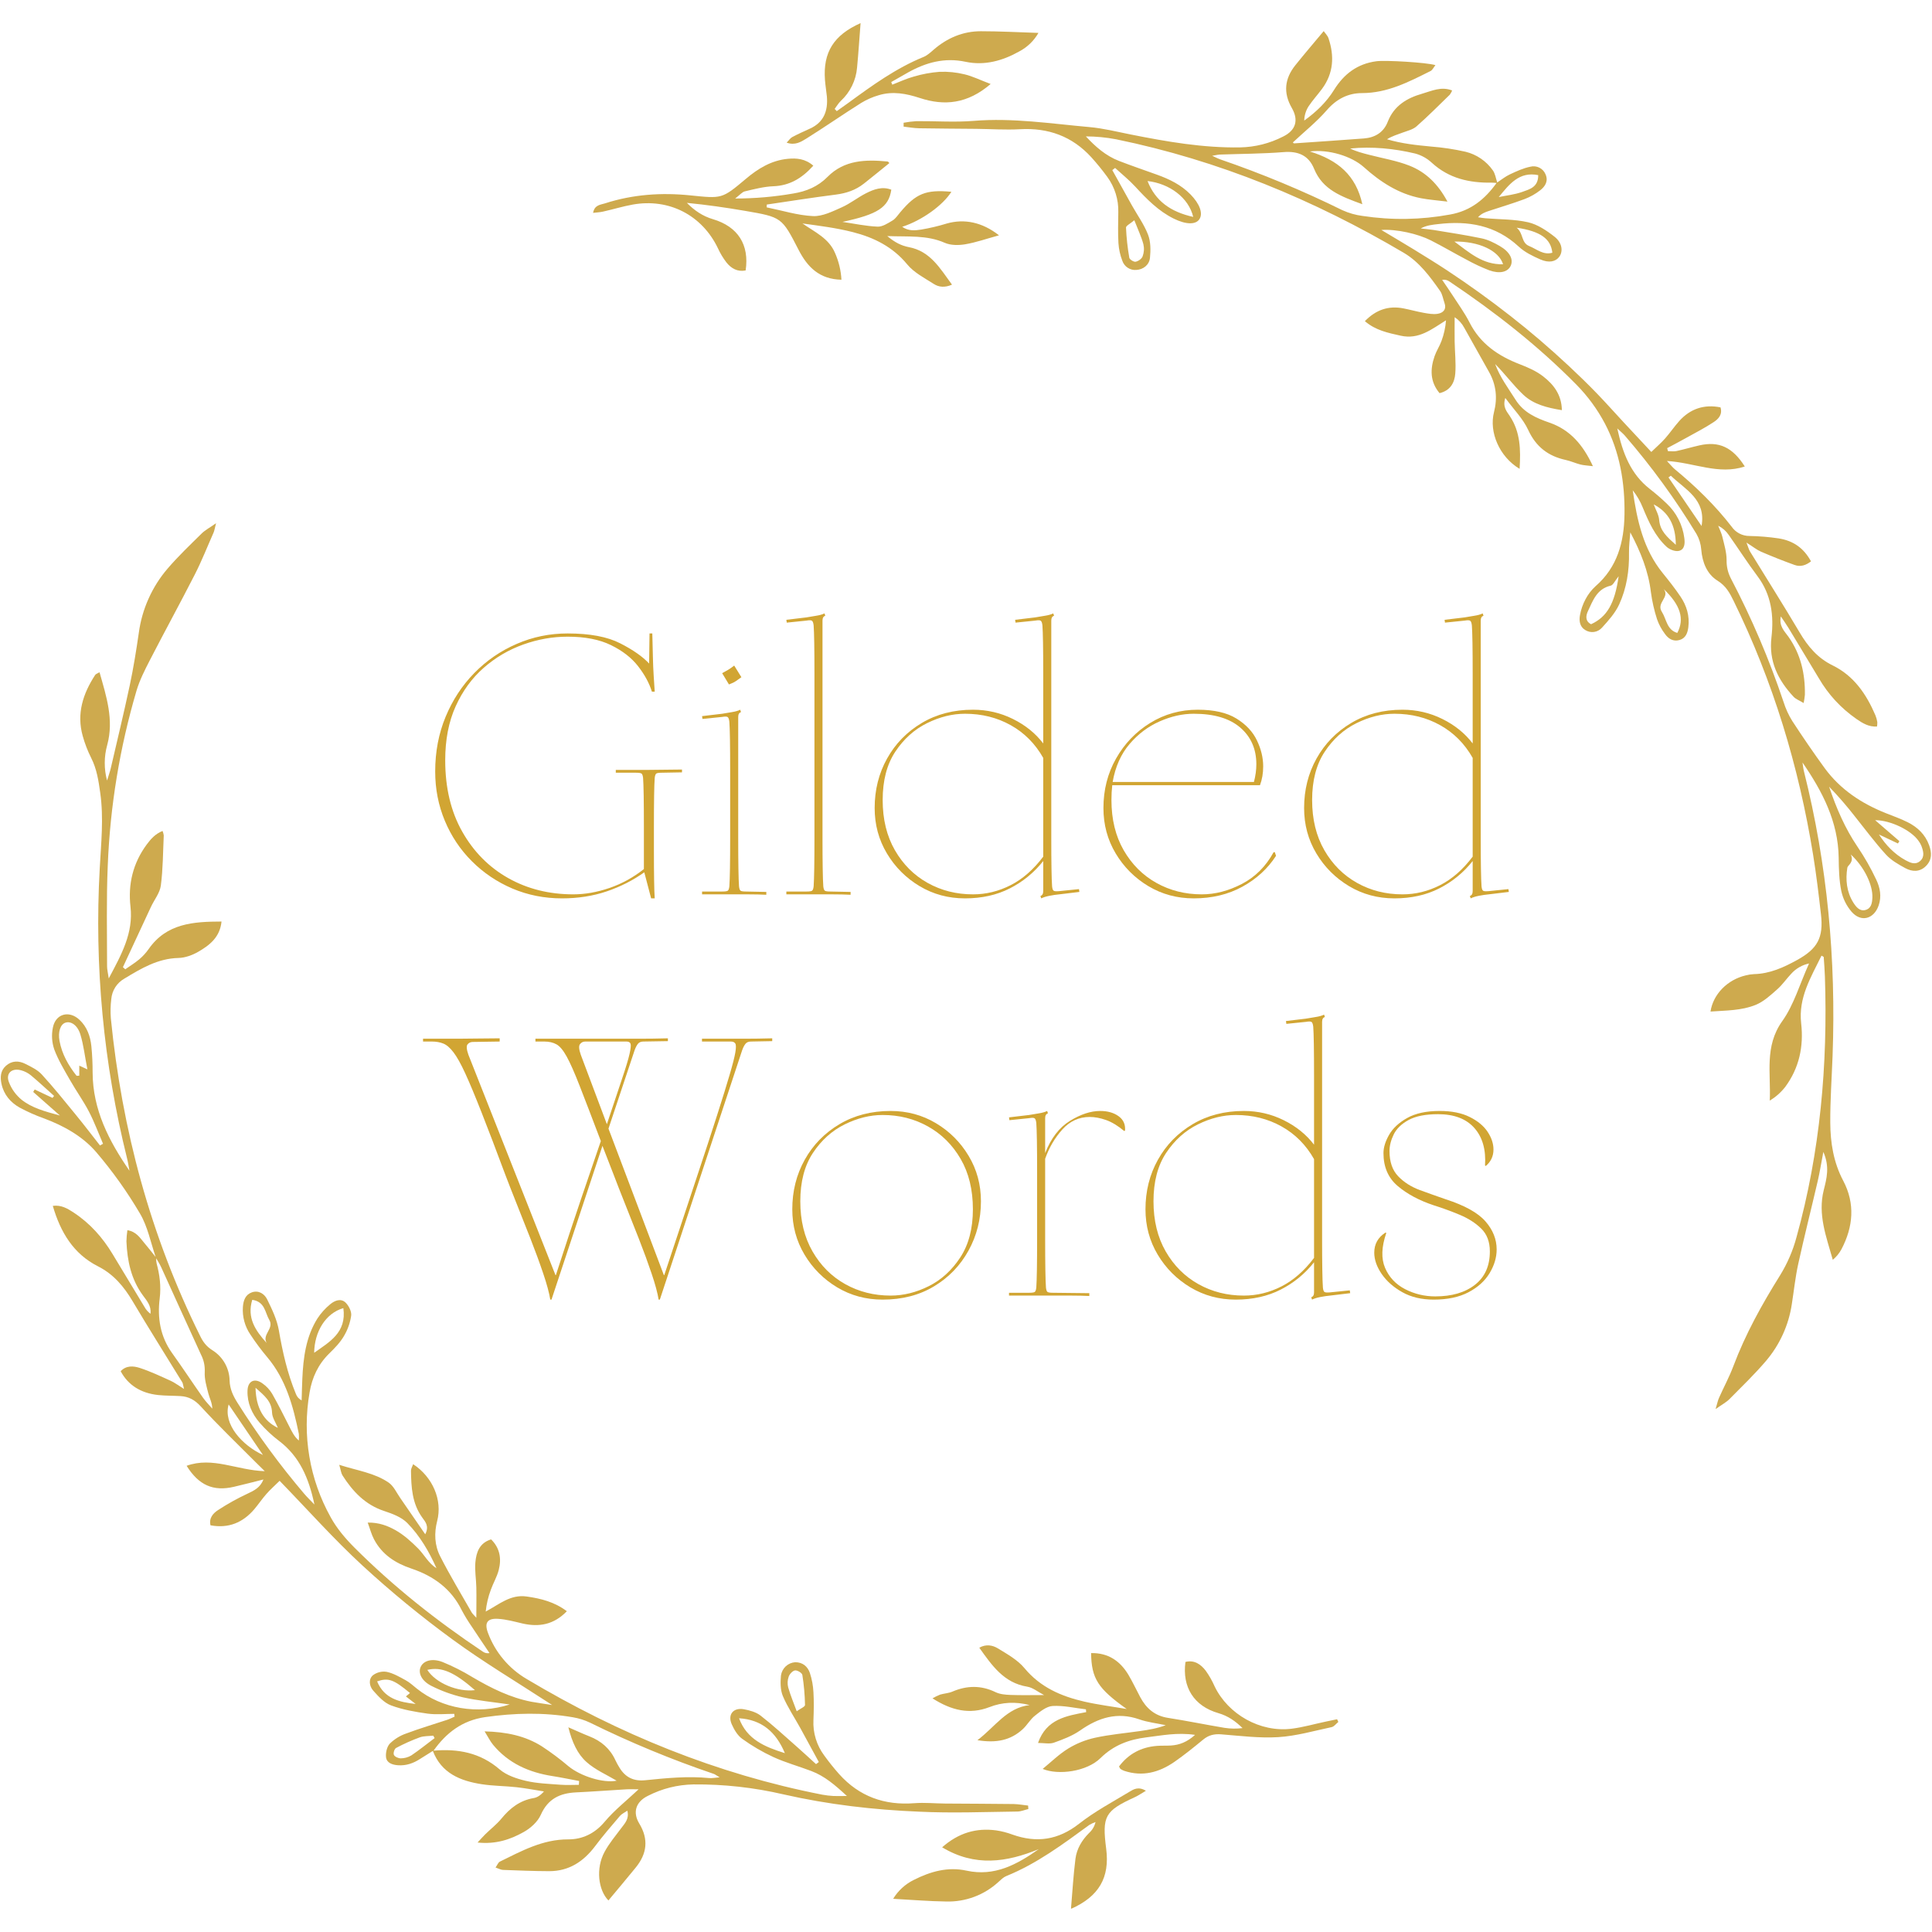 <svg version="1.0" preserveAspectRatio="xMidYMid meet" height="1000" viewBox="0 0 750 750" zoomAndPan="magnify" width="1000" xmlns:xlink="http://www.w3.org/1999/xlink" xmlns="http://www.w3.org/2000/svg"><defs><g></g><clipPath id="5ef94d5caa"><path clip-rule="nonzero" d="M 346 694 L 445 694 L 445 740.906 L 346 740.906 Z M 346 694"></path></clipPath><clipPath id="af6b27d40d"><path clip-rule="nonzero" d="M 305 8.906 L 404 8.906 L 404 56 L 305 56 Z M 305 8.906"></path></clipPath></defs><path fill-rule="nonzero" fill-opacity="1" d="M 394.891 703.238 C 396.332 703.238 397.762 702.602 399.203 702.262 C 399.172 701.812 399.145 701.367 399.117 700.922 C 397.254 700.715 395.387 700.379 393.523 700.324 C 384.648 700.211 375.773 700.203 366.875 700.133 C 362.902 700.102 358.898 699.695 354.949 700 C 343.352 700.906 333.551 697.398 325.75 688.699 C 323.707 686.398 321.785 684 319.984 681.504 C 318.504 679.527 317.406 677.359 316.68 674.996 C 315.957 672.637 315.656 670.223 315.777 667.758 C 315.918 664.141 315.992 660.504 315.777 656.879 C 315.645 654.344 315.188 651.871 314.398 649.457 C 313.539 646.902 311.555 645.234 308.656 645.277 C 307.969 645.328 307.312 645.492 306.68 645.77 C 306.051 646.051 305.484 646.426 304.984 646.898 C 304.484 647.375 304.078 647.918 303.766 648.531 C 303.453 649.148 303.254 649.797 303.164 650.48 C 302.922 653.105 302.922 656.082 303.914 658.438 C 305.73 662.727 308.379 666.656 310.648 670.766 C 313.078 675.168 315.461 679.594 317.867 684.016 L 316.781 684.828 C 314.266 682.543 311.777 680.227 309.223 677.98 C 304.621 673.934 300.113 669.762 295.289 666.016 C 293.527 664.641 291.031 663.938 288.766 663.531 C 284.648 662.793 282.383 665.609 284.074 669.387 C 285.004 671.477 286.336 673.738 288.133 675.016 C 291.938 677.762 295.965 680.117 300.219 682.086 C 304.977 684.262 310.07 685.652 314.977 687.523 C 320.066 689.449 324.094 692.879 328.766 697.199 C 326.305 697.199 324.895 697.27 323.496 697.199 C 322.051 697.121 320.613 696.953 319.191 696.688 C 278.227 688.676 240.184 673.113 204.449 651.781 C 202.727 650.77 201.102 649.617 199.574 648.328 C 198.051 647.039 196.645 645.625 195.363 644.094 C 194.082 642.562 192.938 640.93 191.938 639.203 C 190.938 637.473 190.09 635.672 189.398 633.797 C 187.98 629.938 189.215 628.184 193.301 628.426 C 196.516 628.609 199.699 629.512 202.863 630.246 C 209.289 631.707 215.012 630.703 220.051 625.473 C 215.305 621.898 210.047 620.539 204.41 619.758 C 198.094 618.875 193.766 622.855 188.551 625.598 C 188.855 622.672 189.527 619.832 190.566 617.082 C 191.484 614.535 192.906 612.145 193.586 609.551 C 194.734 605.141 194.102 600.984 190.645 597.586 C 186.102 598.977 184.891 602.633 184.543 606.465 C 184.25 609.668 184.84 612.949 184.91 616.195 C 184.992 619.871 184.91 623.551 184.91 628.012 C 183.961 626.922 183.422 626.5 183.105 625.945 C 178.984 618.711 174.648 611.578 170.883 604.16 C 168.707 599.918 168.484 595.156 169.719 590.402 C 171.797 582.375 168.031 573.43 160.387 568.395 C 160.078 569.277 159.539 570.098 159.543 570.914 C 159.625 577.281 159.957 583.617 163.895 589.082 C 165.121 590.789 166.707 592.43 165.074 595.605 C 161.676 590.664 158.547 586.086 155.379 581.527 C 153.941 579.465 152.828 576.891 150.883 575.547 C 145.344 571.738 138.707 570.906 131.695 568.641 C 132.32 570.754 132.414 571.902 132.953 572.75 C 136.934 578.977 141.762 584.133 149.113 586.562 C 152.312 587.617 155.863 588.938 158.125 591.246 C 163.02 596.227 166.559 602.312 169.441 608.77 C 166.309 606.879 164.746 603.555 162.289 601.094 C 159.652 598.449 156.777 595.84 153.547 594.023 C 150.57 592.355 147.184 590.988 142.742 591.066 C 143.68 593.605 144.199 595.676 145.172 597.516 C 148.305 603.496 153.492 606.832 159.746 608.934 C 168.262 611.797 175.129 616.723 179.223 625.035 C 180.414 627.277 181.734 629.441 183.188 631.523 C 185.43 634.945 187.738 638.328 190.023 641.727 C 189.059 641.902 188.176 641.703 187.379 641.129 C 169.559 629.23 152.812 615.98 137.645 600.828 C 134.098 597.281 130.707 593.297 128.328 588.918 C 126.297 585.27 124.59 581.477 123.207 577.535 C 121.824 573.598 120.785 569.566 120.094 565.449 C 119.398 561.332 119.055 557.188 119.07 553.012 C 119.082 548.836 119.453 544.691 120.172 540.578 C 121.156 534.711 123.535 529.574 127.875 525.355 C 129.941 523.34 132.016 521.195 133.465 518.742 C 134.953 516.266 135.906 513.598 136.324 510.738 C 136.531 509.105 135.395 506.875 134.148 505.656 C 132.316 503.883 129.902 504.879 128.211 506.293 C 126.266 507.887 124.602 509.734 123.223 511.836 C 118.742 518.957 117.738 527.062 117.363 535.219 C 117.23 538.02 117.184 540.824 117.094 543.629 C 116.004 543.059 115.246 542.191 114.828 541.031 C 111.566 533.117 109.703 524.879 108.254 516.453 C 107.535 512.285 105.598 508.25 103.707 504.402 C 102.68 502.316 100.445 500.762 97.785 501.684 C 95.238 502.578 94.484 504.859 94.293 507.328 C 94.156 509.242 94.344 511.129 94.848 512.984 C 95.355 514.836 96.152 516.555 97.246 518.137 C 99.234 521.164 101.395 524.066 103.73 526.84 C 111.012 535.469 113.816 545.91 116.008 556.609 C 116.094 557.477 116.094 558.344 116.008 559.211 C 114.215 557.691 113.359 555.816 112.418 553.98 C 110.199 549.629 108.066 545.277 105.633 541.031 C 104.684 539.465 103.461 538.148 101.965 537.09 C 98.852 534.793 96.191 536.062 96.078 539.895 C 95.941 544.637 97.785 548.812 100.809 552.316 C 103.066 554.922 105.566 557.266 108.312 559.348 C 116.273 565.383 119.891 573.738 122.055 584.055 C 120.336 582.25 119.18 581.148 118.145 579.934 C 108.621 568.742 99.953 556.922 92.141 544.48 C 90.477 541.832 89.23 539.199 89.133 535.938 C 89.113 534.754 88.945 533.59 88.633 532.449 C 88.316 531.309 87.871 530.223 87.285 529.191 C 86.699 528.164 85.996 527.223 85.176 526.367 C 84.355 525.516 83.445 524.777 82.438 524.152 C 80.066 522.66 78.805 520.891 77.691 518.609 C 58.402 479.707 47.332 438.488 43.035 395.375 C 42.836 392.848 42.891 390.324 43.203 387.805 C 43.273 386.992 43.441 386.195 43.703 385.422 C 43.969 384.645 44.32 383.914 44.762 383.227 C 45.203 382.535 45.723 381.91 46.316 381.348 C 46.91 380.785 47.566 380.301 48.277 379.898 C 54.805 375.953 61.254 372.07 69.289 371.879 C 71.879 371.82 74.68 370.793 76.965 369.477 C 81.355 366.941 85.387 363.836 85.996 357.738 C 75.039 357.773 64.695 358.426 57.719 368.398 C 56.676 369.895 55.457 371.23 54.062 372.406 C 52.367 373.836 50.43 374.996 48.625 376.273 L 47.711 375.453 C 51.336 367.648 54.965 359.855 58.59 352.066 C 59.883 349.293 62.051 346.656 62.434 343.781 C 63.281 337.352 63.266 330.812 63.57 324.32 C 63.492 323.715 63.336 323.137 63.105 322.574 C 60.312 323.699 58.555 325.66 56.945 327.848 C 51.633 335.059 49.652 343.195 50.656 351.969 C 51.812 362.16 47.223 370.422 42.219 379.824 C 41.887 377.523 41.562 376.332 41.566 375.148 C 41.566 362.098 41.27 349.043 41.828 336.055 C 42.742 312.953 46.465 290.312 52.992 268.133 C 54.215 264.023 56.207 260.105 58.18 256.273 C 63.895 245.18 69.895 234.234 75.582 223.102 C 78.301 217.801 80.477 212.227 82.895 206.789 C 83.234 206.023 83.336 205.156 83.871 203.117 C 81.352 204.891 79.613 205.793 78.273 207.113 C 73.77 211.562 69.16 215.945 65.047 220.742 C 62.023 224.273 59.562 228.164 57.664 232.41 C 55.762 236.656 54.504 241.082 53.883 245.691 C 52.898 252.488 51.809 259.285 50.383 265.996 C 48.086 276.789 45.488 287.52 42.992 298.27 C 42.688 299.574 42.215 300.848 41.562 303 C 40.949 300.738 40.652 298.434 40.664 296.09 C 40.672 293.742 40.996 291.441 41.629 289.184 C 44.281 279.43 41.301 270.348 38.633 260.965 C 37.816 261.457 37.199 261.625 36.945 262.016 C 32.215 269.266 29.676 277.016 32.105 285.684 C 32.93 288.652 34.035 291.516 35.418 294.27 C 37.594 298.574 38.262 303.137 38.918 307.832 C 40.297 317.617 39.238 327.348 38.719 337.098 C 37.656 356.031 38.016 374.938 39.797 393.816 C 41.574 412.695 44.758 431.332 49.34 449.734 C 49.73 451.289 49.953 452.895 50.258 454.477 C 42.227 442.859 36.02 430.738 35.957 416.371 C 35.957 412.934 35.812 409.488 35.461 406.074 C 35.059 402.219 33.77 398.621 30.859 395.887 C 26.84 392.113 21.574 393.516 20.527 398.91 C 19.949 401.789 20.129 404.621 21.07 407.406 C 22.637 411.594 25.02 415.496 27.25 419.41 C 29.578 423.496 32.344 427.34 34.516 431.5 C 36.609 435.535 38.191 439.836 39.996 444.008 L 38.816 444.672 C 35.617 440.586 32.461 436.441 29.148 432.41 C 24.926 427.242 20.742 422.031 16.23 417.121 C 14.602 415.324 12.148 414.152 9.906 413.023 C 7.324 411.711 4.613 411.68 2.293 413.746 C 0.156 415.652 0.027 418.188 0.582 420.777 C 1.48 424.938 4.074 427.973 7.652 429.977 C 10.676 431.605 13.809 432.996 17.047 434.148 C 24.797 437.043 32.062 441.102 37.363 447.27 C 43.719 454.715 49.379 462.656 54.34 471.094 C 57.32 476.141 58.492 482.258 60.414 487.953 C 58.953 486.125 57.512 484.285 56.016 482.512 C 54.312 480.48 52.863 478.098 49.453 477.559 C 49.234 479 49.113 480.453 49.082 481.91 C 49.398 489.445 50.895 496.625 55.484 502.879 C 57.016 504.965 58.832 507.012 58.402 510.012 C 57.43 509.273 56.648 508.367 56.059 507.293 C 51.934 500.48 47.816 493.66 43.711 486.836 C 39.828 480.387 34.93 474.875 28.609 470.723 C 26.234 469.156 23.785 467.684 20.5 468.113 C 23.469 478.352 28.512 486.754 37.996 491.559 C 44.117 494.66 48.098 499.438 51.492 505.152 C 57.762 515.738 64.348 526.141 70.781 536.637 C 71.008 537.02 71.02 537.527 71.438 539.191 C 69.133 537.762 67.766 536.703 66.238 536.012 C 62.301 534.234 58.383 532.375 54.277 531.035 C 51.816 530.23 48.984 530.004 46.848 532.305 C 49.703 537.66 54.59 540.801 61.367 541.547 C 64.238 541.852 67.152 541.793 70.066 541.961 C 73.25 542.145 75.609 543.43 77.914 545.945 C 84.762 553.398 92.055 560.41 99.211 567.594 C 100.156 568.547 101.125 569.477 102.781 571.109 C 92.004 570.781 82.531 565.355 72.445 569.02 C 77.148 576.566 82.777 579.047 90.809 577.176 C 94.641 576.297 98.422 575.285 102.254 574.332 C 101.016 577.57 98.539 578.684 95.926 579.918 C 92.008 581.754 88.242 583.855 84.625 586.227 C 82.742 587.453 81.047 589.297 81.715 592.125 C 88.727 593.41 94.277 591.086 98.727 585.867 C 100.355 583.941 101.777 581.809 103.453 579.914 C 104.953 578.211 106.672 576.703 108.551 574.848 C 119.543 586.176 129.652 597.562 140.801 607.824 C 151.867 617.996 163.469 627.52 175.602 636.391 C 187.727 645.277 200.715 652.992 214.336 661.879 C 210.934 661.336 208.625 661.062 206.352 660.629 C 198.055 659.027 190.645 655.324 183.426 651.078 C 179.723 648.809 175.859 646.852 171.84 645.207 C 167.652 643.574 164.227 644.723 163.23 647.273 C 162.316 649.598 163.734 652.617 167.582 654.516 C 171.461 656.465 175.52 657.93 179.75 658.91 C 185.602 660.203 191.609 660.754 197.871 661.672 C 185.363 665.699 171.535 663.305 161.832 655.531 C 160.418 654.402 159.066 653.129 157.484 652.27 C 155.129 650.98 152.691 649.551 150.113 649.008 C 149.172 648.855 148.238 648.898 147.309 649.125 C 146.383 649.355 145.539 649.758 144.773 650.328 C 142.93 651.914 143.395 654.613 144.859 656.266 C 146.855 658.516 149.129 661.039 151.812 662.035 C 156.309 663.711 161.18 664.555 165.949 665.223 C 169.355 665.699 172.879 665.316 176.348 665.316 C 176.391 665.684 176.43 666.055 176.465 666.402 C 175.531 666.809 174.621 667.293 173.656 667.613 C 168.336 669.383 162.949 670.961 157.707 672.934 C 155.293 673.77 153.168 675.078 151.336 676.859 C 150.191 678.066 149.648 680.461 149.863 682.195 C 150.137 684.371 152.293 685.098 154.438 685.262 C 157.656 685.512 160.496 684.5 163.137 682.777 C 164.77 681.727 166.402 680.727 168.031 679.703 C 171.355 688.367 178.684 691.34 186.996 692.629 C 191.457 693.324 196.027 693.297 200.523 693.793 C 204.086 694.184 207.594 694.883 211.16 695.426 C 209.797 697 208.527 697.773 207.164 698.008 C 201.84 698.922 197.98 701.906 194.656 705.98 C 192.84 708.191 190.512 709.988 188.445 712 C 187.602 712.816 186.844 713.711 185.391 715.262 C 192.496 716.012 198.109 714.094 203.242 711.223 C 205.961 709.723 208.73 707.23 209.941 704.5 C 212.711 698.281 217.359 696.094 223.637 695.801 C 230.16 695.5 236.645 694.988 243.145 694.613 C 244.652 694.527 246.168 694.613 247.898 694.613 C 243.184 699.051 238.48 702.738 234.727 707.215 C 230.871 711.816 226.027 714.062 220.59 714.043 C 210.66 714.008 202.465 718.559 194.035 722.684 C 193.398 723 193.078 723.969 192.371 724.969 C 193.625 725.387 194.434 725.867 195.254 725.895 C 201.234 726.121 207.219 726.367 213.199 726.387 C 220.891 726.387 226.543 722.641 231.051 716.637 C 234.074 712.609 237.375 708.793 240.645 704.957 C 241.348 704.137 242.457 703.656 243.539 702.906 C 244.332 706.082 242.586 707.77 241.188 709.652 C 238.926 712.695 236.43 715.633 234.664 718.949 C 231.254 725.258 232.188 733.633 236.18 737.758 C 239.719 733.5 243.32 729.266 246.816 724.949 C 251.168 719.59 251.859 713.984 248.156 707.883 C 245.512 703.531 246.828 699.461 251.461 697.172 C 257.031 694.316 262.945 692.832 269.199 692.707 C 281.016 692.609 292.676 693.902 304.184 696.582 C 321.582 700.543 339.164 702.566 356.891 703.293 C 369.562 703.906 382.227 703.398 394.891 703.238 Z M 309.281 664.309 C 308.098 661.047 306.852 658.121 305.98 655.066 C 305.625 653.641 305.691 652.238 306.176 650.855 C 306.543 649.84 307.699 648.578 308.637 648.457 C 309.57 648.336 311.355 649.445 311.473 650.219 C 312.09 654.082 312.434 657.973 312.508 661.883 C 312.52 662.543 310.766 663.238 309.281 664.309 Z M 286.91 667.027 C 295.613 667.57 301.207 672.254 304.684 680.574 C 296.922 678.145 289.984 675.305 286.906 667.051 Z M 133.289 507.805 C 134.625 517.363 127.809 520.969 121.961 525.152 C 122.066 516.934 126.41 509.805 133.289 507.805 Z M 103.527 521.348 C 99.176 516.543 95.789 511.621 97.926 504.59 C 102.906 505.332 102.848 509.52 104.539 512.398 C 106.527 515.789 101.574 518.07 103.527 521.344 Z M 99.176 538.703 C 102.699 541.809 105.465 544.004 105.609 548.371 C 105.676 550.367 107.078 552.32 107.871 554.293 C 102.402 551.68 99.355 546.582 99.199 538.703 Z M 30.777 413.684 L 30.777 417.574 C 30.266 417.574 29.785 417.703 29.691 417.574 C 26.527 413.566 24.059 409.195 23.109 404.121 C 22.441 400.543 23.465 397.594 25.43 396.992 C 27.504 396.32 30.078 397.914 31.203 401.586 C 32.441 405.637 32.906 409.934 33.922 415.121 Z M 8.402 426.934 C 6.168 425.086 4.523 422.816 3.469 420.117 C 2.133 416.684 4.559 414.5 8.164 415.48 C 9.566 415.855 10.836 416.5 11.969 417.414 C 15.059 419.992 17.992 422.746 20.992 425.43 C 20.789 425.688 20.582 425.941 20.383 426.203 L 13.465 422.941 L 12.883 423.887 L 23.258 433.039 C 17.234 431.426 12.348 430.047 8.402 426.934 Z M 78.805 542.59 C 74.762 536.84 70.895 530.953 66.793 525.238 C 62.203 518.84 61.059 511.559 61.988 504.125 C 62.586 499.289 61.988 494.879 60.77 490.332 C 60.652 489.715 60.605 489.086 60.633 488.457 C 61.297 489.609 62.031 490.73 62.578 491.938 C 67.746 503.258 72.836 514.617 78.051 525.914 C 79.117 528.012 79.594 530.234 79.48 532.586 C 79.324 535.355 80.184 538.23 80.895 540.98 C 81.375 542.832 82.363 544.555 82.41 546.828 C 81.199 545.418 79.867 544.102 78.805 542.59 Z M 88.758 545.207 L 102.082 564.82 C 93.859 560.988 86.578 552.797 88.758 545.207 Z M 165.883 648.25 C 171.355 646.902 176.41 649.148 184.375 656.109 C 177.773 656.945 169.164 653.406 165.883 648.25 Z M 146.398 652.715 C 150.75 651.207 152.805 651.965 159.152 657.223 L 157.574 658.555 L 161.355 661.48 C 155.078 660.758 149.195 659.465 146.398 652.715 Z M 159.684 681.445 C 158.414 682.195 157.043 682.574 155.57 682.586 C 154.66 682.586 153.273 682 152.926 681.273 C 152.578 680.551 153.125 678.887 153.762 678.555 C 156.75 676.961 159.828 675.582 163.008 674.418 C 164.602 673.875 166.445 673.973 168.172 673.781 L 168.719 674.727 C 165.703 676.984 162.789 679.355 159.684 681.445 Z M 275.344 690.242 C 267.012 689.426 258.738 690.242 250.477 691.086 C 245.957 691.543 242.742 689.945 240.473 686.191 C 239.895 685.27 239.375 684.316 238.91 683.336 C 236.84 678.805 233.379 675.836 228.789 674.043 C 226.332 673.082 223.934 671.965 220.633 670.531 C 222.105 676.348 224.145 680.863 227.703 684.031 C 231.074 687.051 235.473 688.926 239.383 691.266 C 234.238 692.289 225.469 689.562 220.715 685.68 C 217.41 682.871 213.941 680.277 210.312 677.898 C 203.891 673.863 196.68 672.34 188.121 672.113 C 189.445 674.234 190.258 675.918 191.426 677.344 C 197.406 684.543 205.352 688.039 214.406 689.461 C 217.887 690.004 221.348 690.738 224.809 691.379 L 224.711 692.867 C 222.355 692.867 219.992 693.02 217.641 692.836 C 213.141 692.484 208.551 692.359 204.188 691.336 C 200.59 690.492 196.652 689.191 193.934 686.859 C 186.367 680.336 177.738 678.801 168.305 679.602 C 173.246 672.645 179.473 667.871 188.301 666.586 C 199.68 664.957 210.996 664.691 222.324 666.633 C 224.652 667.016 226.883 667.711 229.012 668.719 C 244.609 676.402 260.641 683.043 277.105 688.633 C 277.605 688.797 278.035 689.176 279.363 689.961 C 277.496 690.086 276.406 690.348 275.344 690.242 Z M 275.344 690.242" fill="#ceaa4e"></path><path fill-rule="nonzero" fill-opacity="1" d="M 514.586 668.34 C 510.172 669.273 505.797 670.551 501.336 671.094 C 489.234 672.586 476.734 665.516 471.512 654.637 C 470.566 652.48 469.41 650.445 468.039 648.535 C 466.113 646.047 463.629 644.312 460.191 645.16 C 458.871 654.949 463.453 662.293 473.02 665.055 C 476.766 666.141 479.613 668.168 482.355 670.844 C 480.016 671.141 477.684 671.105 475.352 670.746 C 468.043 669.52 460.777 668.027 453.453 666.883 C 448.285 666.094 444.957 663.188 442.621 658.793 C 441.086 655.922 439.711 652.961 438.055 650.164 C 434.789 644.727 430.141 641.594 423.57 641.727 C 423.676 651.629 426.289 655.555 437.383 663.434 C 431.891 662.492 426.34 661.801 420.918 660.562 C 411.973 658.508 403.871 655.02 397.703 647.578 C 395.035 644.363 391.035 642.137 387.371 639.898 C 385.363 638.668 382.809 638.141 380.16 639.641 C 385.125 646.598 389.699 653.277 398.754 654.762 C 400.961 655.117 402.949 656.816 405.316 658.023 C 400.52 658.023 396.371 658.133 392.266 657.973 C 390.309 657.902 388.18 657.723 386.465 656.887 C 380.828 654.168 375.332 654.281 369.684 656.695 C 368.207 657.32 366.512 657.387 364.957 657.844 C 363.934 658.254 362.945 658.738 361.992 659.297 C 369.324 663.957 376.32 665.711 384.148 662.684 C 389.039 660.773 394.195 660.508 399.695 661.906 C 390.742 662.992 386.426 670.242 379.441 675.539 C 386.793 676.746 392.379 675.57 397.066 671.23 C 398.781 669.637 399.965 667.426 401.781 666.012 C 403.836 664.379 406.277 662.391 408.645 662.258 C 412.914 662.023 417.246 663.059 421.555 663.559 L 421.652 664.645 C 414.039 666.105 406.23 667.266 402.957 676.609 C 405.332 676.609 407.414 677.105 409.105 676.508 C 412.648 675.25 416.289 673.863 419.34 671.738 C 426.41 666.793 433.691 664.461 442.246 667.441 C 445.539 668.594 449.102 668.98 452.543 669.715 C 449.141 670.992 445.926 671.504 442.715 671.973 C 436.828 672.82 430.875 673.332 425.082 674.594 C 421.379 675.41 417.91 676.809 414.676 678.785 C 411.07 680.996 407.988 684.066 404.762 686.691 C 410.887 689.227 421.891 687.734 427.211 682.492 C 432.328 677.453 438.32 675.254 445.078 674.434 C 451.027 673.707 456.98 672.461 463.922 673.477 C 460.789 676.289 457.867 677.387 454.586 677.605 C 452.777 677.723 450.957 677.605 449.145 677.75 C 442.957 678.23 438.027 680.891 434.402 685.75 C 434.785 686.398 434.84 686.609 434.949 686.691 C 435.402 686.984 435.879 687.23 436.383 687.426 C 443.52 689.812 449.977 688.055 455.906 683.957 C 459.766 681.273 463.438 678.305 467.062 675.316 C 469.168 673.574 471.348 673.055 474.066 673.266 C 481.453 673.848 488.902 674.809 496.25 674.352 C 503.203 673.918 510.074 671.926 516.945 670.465 C 517.91 670.258 518.68 669.148 519.539 668.457 L 519.066 667.41 C 517.582 667.734 516.082 668.051 514.586 668.34 Z M 514.586 668.34" fill="#ceaa4e"></path><g clip-path="url(#5ef94d5caa)"><path fill-rule="nonzero" fill-opacity="1" d="M 438.531 695.516 C 431.887 699.516 424.969 703.207 418.902 707.969 C 410.82 714.305 402.449 715.527 393.031 712.184 C 390.992 711.422 388.895 710.879 386.742 710.555 C 379.012 709.527 372.156 711.461 365.738 717.121 C 378.496 724.805 390.801 722.941 403.262 717.828 C 394.773 723.812 386.082 728.562 375.207 726.184 C 367.957 724.594 361.211 726.512 354.781 729.762 C 353.113 730.574 351.598 731.609 350.227 732.859 C 348.855 734.109 347.688 735.527 346.723 737.113 C 353.988 737.504 360.633 738.074 367.289 738.16 C 369.148 738.215 370.996 738.086 372.832 737.781 C 374.668 737.477 376.461 736.996 378.203 736.344 C 379.945 735.691 381.609 734.879 383.195 733.902 C 384.781 732.926 386.258 731.809 387.625 730.547 C 388.559 729.707 389.508 728.742 390.633 728.285 C 402.512 723.484 412.652 715.887 422.883 708.426 C 423.648 707.977 424.453 707.602 425.289 707.309 C 424.879 709.004 424.023 710.438 422.734 711.613 C 419.965 714.398 417.992 717.715 417.496 721.539 C 416.676 727.934 416.324 734.387 415.75 741.027 C 426.629 736.215 430.863 728.836 429.418 717.688 C 427.785 704.984 428.906 703.004 440.566 697.648 C 441.883 697.047 443.082 696.195 444.84 695.176 C 441.93 693.422 440.074 694.586 438.531 695.516 Z M 438.531 695.516" fill="#ceaa4e"></path></g><path fill-rule="nonzero" fill-opacity="1" d="M 748.879 328.102 C 747.375 323.938 744.383 321.109 740.559 319.191 C 737.84 317.816 734.902 316.793 732.051 315.656 C 722.637 311.898 714.41 306.48 708.363 298.227 C 704.012 292.246 699.809 286.102 695.758 279.891 C 694.32 277.574 693.195 275.117 692.379 272.516 C 686.844 256.004 680.035 240.035 671.953 224.609 C 670.773 222.348 670.207 219.938 670.262 217.387 C 670.262 214.395 669.34 211.406 668.633 208.43 C 668.285 206.934 667.543 205.531 667 204.082 C 668.684 204.922 670.051 206.125 671.105 207.68 C 674.863 213.004 678.387 218.5 682.285 223.715 C 687.652 230.879 688.66 239.004 687.676 247.438 C 686.59 256.707 690.223 264 696.246 270.465 C 697.133 271.418 698.523 271.906 700.168 272.914 C 700.395 271.855 700.559 270.789 700.656 269.711 C 700.781 261.555 699.051 253.941 694.238 247.137 C 692.75 245.035 690.52 243.086 691.324 239.289 C 692.527 241.098 693.449 242.387 694.273 243.738 C 698.215 250.234 702.145 256.746 706.055 263.273 C 709.762 269.633 714.641 274.91 720.684 279.113 C 723.043 280.746 725.469 282.246 728.652 282.031 C 728.754 281.453 728.793 280.867 728.766 280.277 C 728.617 279.383 728.375 278.516 728.035 277.676 C 724.527 269.488 719.684 262.352 711.434 258.312 C 705.625 255.473 701.82 250.961 698.621 245.523 C 692.352 234.93 685.758 224.531 679.324 214.039 C 678.926 213.391 678.746 212.605 677.973 210.633 C 680.645 212.324 682.043 213.488 683.641 214.172 C 687.93 216.016 692.277 217.75 696.691 219.332 C 699.02 220.172 701.145 219.395 703.027 217.914 C 700.27 212.875 696.34 209.957 690.488 209.008 C 686.727 208.449 682.945 208.137 679.145 208.066 C 678.469 208.07 677.805 207.992 677.148 207.836 C 676.492 207.68 675.867 207.445 675.266 207.133 C 674.668 206.824 674.113 206.449 673.605 206.004 C 673.098 205.559 672.652 205.062 672.266 204.512 C 665.816 196.168 658.285 188.855 650.152 182.148 C 649.27 181.422 648.555 180.484 647.102 178.953 C 657.738 179.594 667.188 184.449 677.328 181.09 C 672.562 173.574 667.289 171.191 659.754 172.883 C 656.754 173.559 653.805 174.445 650.801 175.098 C 649.746 175.324 648.625 175.133 647.5 175.133 C 647.402 174.75 647.301 174.363 647.195 173.969 C 649.672 172.645 652.156 171.344 654.609 169.973 C 658.219 167.961 661.922 166.074 665.352 163.789 C 667.082 162.637 668.746 160.93 667.895 158.137 C 661.543 156.879 656.164 158.652 651.84 163.484 C 649.91 165.66 648.285 168.066 646.371 170.234 C 644.879 171.914 643.156 173.395 641.035 175.445 C 637.152 171.289 633.715 167.617 630.301 163.941 C 626.887 160.266 623.48 156.426 619.969 152.789 C 616.457 149.152 612.805 145.605 609.094 142.137 C 605.379 138.668 601.609 135.289 597.758 131.988 C 594.051 128.809 590.254 125.715 586.41 122.703 C 582.422 119.578 578.367 116.531 574.246 113.566 C 570.125 110.602 565.953 107.727 561.738 104.945 C 557.508 102.156 553.191 99.508 548.867 96.844 C 544.684 94.277 540.449 91.797 536.238 89.273 C 542.18 88.871 550.438 90.777 555.445 93.309 C 560.125 95.676 564.637 98.363 569.285 100.793 C 572.133 102.371 575.074 103.75 578.105 104.93 C 582.176 106.395 585.234 105.609 586.395 103.301 C 587.652 100.797 586.164 97.785 582.176 95.488 C 580 94.238 577.645 93.047 575.219 92.543 C 569.043 91.242 562.781 90.324 556.551 89.281 C 554.887 89.008 553.195 88.883 551.52 88.691 C 553.809 87.43 556.055 87.258 558.289 86.992 C 569.91 85.613 580.586 87.402 589.566 95.73 C 591.891 97.906 594.953 99.391 597.902 100.688 C 601.32 102.199 603.949 101.582 605.34 99.633 C 606.812 97.574 606.477 94.277 603.496 91.922 C 600.516 89.566 596.91 87.137 593.23 86.289 C 587.84 85.051 582.137 85.203 576.566 84.727 C 575.629 84.652 574.695 84.469 573.766 84.332 C 575.055 82.922 576.484 82.391 577.926 81.91 C 582.566 80.371 587.258 78.992 591.828 77.285 C 594.035 76.445 596.066 75.301 597.93 73.848 C 599.836 72.363 601.141 70.281 599.973 67.664 C 599.746 67.109 599.426 66.609 599.02 66.168 C 598.609 65.727 598.137 65.367 597.602 65.098 C 597.062 64.824 596.496 64.656 595.898 64.59 C 595.301 64.52 594.711 64.559 594.129 64.707 C 591.363 65.25 588.688 66.496 586.113 67.703 C 584.371 68.512 582.848 69.77 581.219 70.836 C 580.672 69.203 580.445 67.43 579.512 66.125 C 578.242 64.324 576.695 62.805 574.879 61.562 C 573.059 60.32 571.078 59.438 568.938 58.914 C 564.52 57.914 560.055 57.242 555.539 56.891 C 549.793 56.348 544.078 55.754 538.434 54.059 C 540.445 52.809 542.5 52.219 544.488 51.477 C 546.34 50.785 548.465 50.312 549.879 49.066 C 554.344 45.137 558.543 40.91 562.816 36.754 C 563.184 36.246 563.484 35.703 563.719 35.125 C 559.465 33.441 555.75 35.324 552.074 36.375 C 546.137 38.078 541.152 41.047 538.73 47.25 C 537.137 51.387 533.789 53.426 529.438 53.75 C 520.422 54.43 511.398 55.047 502.379 55.656 C 502.156 55.656 501.898 55.289 501.898 55.281 C 506.309 51.148 511.113 47.32 515.066 42.773 C 518.824 38.426 523.324 36.141 528.73 36.137 C 538.59 36.137 546.914 31.785 555.328 27.574 C 556.09 27.195 556.527 26.16 557.23 25.285 C 553.707 24.227 537.855 23.309 534.332 23.773 C 526.98 24.742 521.742 28.668 517.875 34.902 C 514.945 39.625 510.953 43.473 506.301 46.801 C 506.355 44.84 506.898 43.027 507.93 41.359 C 509.52 38.953 511.504 36.805 513.223 34.477 C 517.691 28.414 518.051 21.773 515.723 14.855 C 515.371 13.809 514.457 12.953 513.852 12.078 C 509.996 16.699 506.371 20.93 502.883 25.277 C 498.715 30.465 498.059 35.973 501.48 41.906 C 504.238 46.68 503.008 50.605 498.113 53.008 C 492.871 55.684 487.309 57.086 481.426 57.219 C 467.027 57.457 452.98 55 438.949 52.211 C 433.625 51.148 428.312 49.812 422.93 49.332 C 408.008 48.008 393.156 45.684 378.055 46.918 C 370.676 47.523 363.211 46.973 355.762 47.031 C 354.086 47.137 352.426 47.344 350.781 47.648 L 350.781 49.16 C 352.793 49.383 354.805 49.762 356.82 49.797 C 364.242 49.93 371.668 49.941 379.09 50.02 C 384.703 50.078 390.328 50.48 395.945 50.164 C 406.949 49.539 416.242 52.918 423.68 61.078 C 425.859 63.5 427.914 66.023 429.836 68.652 C 431.293 70.645 432.387 72.82 433.121 75.176 C 433.855 77.531 434.188 79.945 434.121 82.41 C 434.082 86.398 433.941 90.391 434.176 94.375 C 434.328 96.727 434.828 99 435.672 101.199 C 435.859 101.77 436.137 102.289 436.5 102.762 C 436.867 103.238 437.301 103.637 437.805 103.961 C 438.305 104.285 438.848 104.52 439.43 104.66 C 440.012 104.801 440.602 104.84 441.195 104.777 C 443.699 104.641 446.129 102.93 446.418 100.086 C 446.715 97.121 446.715 93.805 445.672 91.098 C 444.125 87.098 441.523 83.516 439.406 79.738 C 436.852 75.18 434.332 70.605 431.793 66.039 L 432.883 65.199 C 435.504 67.605 438.32 69.852 440.707 72.453 C 445.156 77.273 449.691 81.93 455.66 84.875 C 460.48 87.25 464.258 87.27 465.656 85.016 C 467.055 82.766 465.703 79.102 462.145 75.469 C 458.5 71.758 453.984 69.547 449.156 67.816 C 444.227 66.039 439.262 64.352 434.371 62.461 C 429.293 60.496 425.289 56.988 421.527 52.949 C 425.48 52.957 429.398 53.332 433.285 54.074 C 473.062 62.23 510.027 77.535 544.914 98.121 C 550.98 101.699 555.078 107.312 559.051 112.957 C 559.949 114.238 560.18 115.992 560.727 117.52 C 561.641 120.062 560.277 121.469 558.078 121.82 C 556.355 122.098 554.488 121.754 552.734 121.445 C 550.062 120.973 547.449 120.223 544.781 119.707 C 539.02 118.59 534.145 120.25 529.844 124.672 C 533.988 128.258 538.852 129.227 543.777 130.324 C 550.812 131.891 555.742 127.824 561.34 124.344 C 561.133 127.094 560.551 129.762 559.59 132.348 C 558.852 134.375 557.605 136.23 556.902 138.27 C 555.168 143.289 555.094 148.152 558.828 152.621 C 563.023 151.625 564.652 148.562 564.93 145.059 C 565.258 140.945 564.766 136.773 564.695 132.625 C 564.641 129.465 564.695 126.301 564.695 123.137 C 566.297 124.199 567.547 125.582 568.445 127.281 C 571.656 132.945 574.785 138.668 578.004 144.332 C 580.832 149.305 581.371 154.551 579.965 160.004 C 577.98 167.75 582.066 177.332 589.906 182.004 C 590.363 174.578 590.234 167.727 586.102 161.512 C 584.875 159.664 583.246 157.965 584.355 154.484 C 587.684 159.016 591.254 162.578 593.234 166.879 C 596.266 173.461 600.996 177.07 607.812 178.555 C 609.75 178.98 611.59 179.832 613.512 180.32 C 614.828 180.66 616.23 180.695 618.363 180.969 C 614.559 172.699 609.5 166.832 601.508 164.074 C 596.281 162.262 591.488 160.176 588.34 155.184 C 585.496 150.68 582.273 146.422 580.418 141.32 C 584.262 145.164 587.453 149.574 591.348 153.242 C 595.328 156.992 600.625 158.305 606.32 159.223 C 606.211 153.152 603.055 149.227 599.043 146.105 C 596.398 144.039 593.145 142.625 589.973 141.402 C 581.621 138.184 574.691 133.484 570.492 125.219 C 568.531 121.363 565.93 117.828 563.582 114.176 C 562.375 112.305 561.09 110.484 559.84 108.641 C 560.863 108.469 561.801 108.676 562.652 109.266 C 580.297 121.098 596.992 134.145 611.914 149.277 C 616.383 153.805 620.098 158.879 623.066 164.504 C 628.793 175.434 630.82 187.426 630.625 199.73 C 630.457 210.395 627.906 220.148 619.418 227.539 C 617.797 229.02 616.48 230.73 615.465 232.68 C 614.445 234.598 613.742 236.621 613.352 238.758 C 612.941 240.934 613.227 243.277 615.355 244.555 C 615.863 244.883 616.41 245.113 617 245.246 C 617.59 245.379 618.184 245.402 618.785 245.324 C 619.383 245.242 619.949 245.059 620.48 244.773 C 621.016 244.488 621.48 244.121 621.883 243.668 C 624.406 240.902 627.031 237.969 628.57 234.625 C 631.457 228.328 632.508 221.504 632.379 214.504 C 632.328 211.895 632.699 209.277 632.883 206.664 C 636.879 214.195 639.898 221.684 640.875 229.855 C 641.355 233.449 642.156 236.969 643.273 240.418 C 644 242.473 645.023 244.371 646.344 246.109 C 647.648 247.957 649.527 249.141 651.961 248.461 C 654.391 247.781 655.141 245.688 655.414 243.441 C 655.957 239.09 654.754 235.133 652.367 231.59 C 650.246 228.449 647.887 225.453 645.492 222.5 C 637.879 213.145 635.488 201.91 633.824 190.328 C 635.465 192.391 636.773 194.648 637.746 197.098 C 640.051 202.645 642.488 208.137 646.988 212.281 C 648.137 213.34 650.312 214.18 651.73 213.859 C 654.027 213.34 654.133 210.91 653.852 208.871 C 653.52 206.316 652.77 203.887 651.598 201.59 C 650.426 199.297 648.902 197.262 647.027 195.492 C 644.934 193.488 642.742 191.594 640.453 189.816 C 633.039 184.023 629.93 175.973 627.824 166.312 C 629.246 167.656 630.09 168.316 630.773 169.113 C 641.105 181.059 650.375 193.777 658.57 207.277 C 659.641 209.156 660.258 211.176 660.422 213.332 C 660.828 218.34 662.672 222.891 666.746 225.418 C 670.008 227.441 671.465 230.16 672.945 233.18 C 688.289 264.469 698.281 297.453 703.844 331.805 C 705.082 339.484 706.02 347.227 706.895 354.957 C 707.949 364.016 705.527 368.312 697.691 372.645 C 692.414 375.566 687.051 378.008 680.883 378.152 C 679.797 378.203 678.723 378.371 677.672 378.648 C 670.602 380.328 665.043 385.91 664.016 392.684 C 670.035 392.25 676.098 392.34 681.645 390.051 C 684.703 388.789 687.344 386.328 689.898 384.07 C 691.93 382.297 693.473 379.988 695.336 378.027 C 696.25 377.008 697.297 376.156 698.484 375.473 C 699.668 374.789 700.93 374.305 702.27 374.027 C 698.605 382.152 696.375 390.102 691.863 396.414 C 684.879 406.203 687.512 416.684 687.02 427.266 C 689.332 425.863 691.328 424.098 693 421.973 C 698.438 414.633 700.23 406.234 699.211 397.285 C 698.066 387.285 703.016 379.367 707.109 370.977 C 707.715 371.355 707.961 371.434 707.965 371.52 C 708.141 374.043 708.34 376.566 708.426 379.094 C 709.57 413.355 706.602 447.113 697.41 480.242 C 696 485.516 693.859 490.477 690.992 495.125 C 683.984 506.344 677.578 517.887 672.895 530.324 C 671.312 534.539 669.148 538.531 667.312 542.652 C 666.863 543.641 666.668 544.746 665.996 547 C 668.523 545.211 670.148 544.363 671.379 543.125 C 676.219 538.23 681.168 533.469 685.625 528.234 C 688.273 525.102 690.445 521.668 692.141 517.93 C 693.832 514.191 694.98 510.293 695.586 506.234 C 696.402 501.047 696.941 495.805 698.066 490.688 C 700.438 479.91 703.152 469.207 705.645 458.461 C 706.426 455.09 706.965 451.668 707.816 447.172 C 710.383 452.949 709.086 457.555 707.969 462.023 C 705.605 471.473 708.961 480.078 711.484 489.055 C 712.875 487.906 714 486.535 714.855 484.945 C 719.449 476.211 720.195 467.184 715.539 458.367 C 711.766 451.219 710.555 443.633 710.508 435.84 C 710.461 427.141 711.086 418.488 711.406 409.809 C 712.781 372.488 709.398 335.652 700.277 299.387 C 700 298.297 699.922 297.133 699.73 296.008 C 707.469 307.242 713.57 318.969 713.773 332.926 C 713.832 337.277 713.926 341.66 714.789 345.867 C 715.445 348.902 716.781 351.602 718.797 353.961 C 722.473 358.16 727.453 356.777 729.285 351.512 C 730.504 348 729.832 344.559 728.352 341.477 C 726.277 337.051 723.867 332.816 721.125 328.773 C 716.23 321.566 712.852 313.691 710.059 305.391 C 713.637 309.098 717.008 312.992 720.168 317.062 C 724.125 321.992 727.879 327.098 732.129 331.746 C 734.145 333.961 736.953 335.555 739.637 337.012 C 742.316 338.469 745.309 338.578 747.68 336.164 C 750.051 333.746 749.934 331.035 748.879 328.102 Z M 583.496 102.586 C 575.629 102.816 570.445 98.074 564.598 93.773 C 573.957 93.641 581.789 97.18 583.496 102.586 Z M 602.617 98.109 C 599.074 99.117 596.602 96.719 593.688 95.543 C 590.422 94.246 591.512 90.648 588.758 88.387 C 598.035 89.797 602.023 92.68 602.617 98.109 Z M 597.133 67.984 C 597.188 72.711 593.691 73.504 590.891 74.512 C 588 75.543 584.855 75.863 581.82 76.5 C 585.926 71.473 589.797 66.496 597.133 67.984 Z M 440.344 85.5 C 441.734 89.078 443.062 91.863 443.855 94.777 C 444.23 96.387 444.133 97.965 443.566 99.516 C 443.23 100.453 441.883 101.402 440.848 101.602 C 440.121 101.738 438.504 100.73 438.391 100.047 C 437.715 96.18 437.289 92.289 437.113 88.367 C 437.086 87.633 438.77 86.84 440.344 85.5 Z M 463.18 84.199 C 454.398 82.238 448.5 78.012 445.477 70.281 C 453.969 71.246 461.43 76.719 463.203 84.199 Z M 521.141 81.613 C 505.699 74.004 489.84 67.406 473.559 61.82 C 472.91 61.602 472.305 61.273 470.562 60.48 C 472.246 60.191 472.812 60.031 473.383 60.008 C 481.691 59.707 490.023 59.703 498.305 59.047 C 503.934 58.594 508.012 60.328 510.121 65.504 C 513.461 73.707 520.684 76.277 528.855 79.281 C 526.383 67.996 519.359 62.16 508.484 58.805 C 515.762 57.871 524.707 60.629 529.441 64.879 C 535.883 70.66 542.945 75.254 551.562 76.938 C 554.688 77.547 557.883 77.762 561.895 78.262 C 558.246 71.426 553.488 66.805 547.16 64.316 C 542.168 62.352 536.75 61.461 531.52 60.102 C 529.012 59.453 526.5 58.828 524.129 57.652 C 532.723 56.805 541.102 57.652 549.328 59.59 C 551.824 60.266 554.016 61.484 555.902 63.25 C 562.523 69.281 570.418 71.031 579.004 70.906 C 579.66 70.906 580.316 70.969 580.973 71.023 C 576.461 77.305 570.961 81.855 562.93 83.277 C 551.617 85.359 540.273 85.543 528.898 83.82 C 526.211 83.469 523.633 82.73 521.16 81.613 Z M 617.641 242.32 C 615.293 241.098 615.613 238.988 616.445 237.223 C 618.379 233.117 619.91 228.582 625.27 227.355 C 626.215 227.137 626.852 225.551 628.352 223.707 C 626.84 234.402 623.785 239.492 617.664 242.32 Z M 645.848 228.664 C 652.371 234.902 654.004 240.258 651.129 245.695 C 647.004 244.5 646.977 240.406 645.145 237.539 C 642.824 233.969 648.371 231.895 645.848 228.664 Z M 650.547 211.488 C 647.121 208.43 644.438 206.098 644.09 201.852 C 643.926 199.816 642.73 197.863 641.977 195.805 C 647.629 198.793 650.508 203.727 650.547 211.469 Z M 660.551 204.199 L 647.707 185.336 L 648.625 184.672 C 654.223 190.082 662.348 193.828 660.551 204.195 Z M 717.137 336.824 C 717.309 335.812 719.859 334.797 718.473 331.703 C 723.785 336.598 727.039 343.59 726.855 348.414 C 726.773 350.496 726.449 352.617 724.195 353.25 C 721.945 353.879 720.527 352.066 719.465 350.387 C 716.832 346.219 716.379 341.457 717.137 336.824 Z M 745.309 334.309 C 743.492 335.84 741.5 334.91 739.734 333.945 C 735.438 331.578 732.121 328.148 729.402 323.949 L 736.785 327.441 C 736.965 327.137 737.148 326.832 737.328 326.527 L 727.922 318.391 C 733.855 318.391 741.91 322.285 744.781 326.438 C 745.223 327.023 745.586 327.652 745.867 328.328 C 746.617 330.355 747.324 332.609 745.324 334.309 Z M 745.309 334.309" fill="#ceaa4e"></path><path fill-rule="nonzero" fill-opacity="1" d="M 245.648 79.41 C 259.742 76.898 272.531 83.543 278.68 96.34 C 279.578 98.316 280.688 100.168 282.012 101.891 C 283.871 104.223 286.309 105.609 289.457 104.988 C 290.941 95.039 286.504 87.98 276.773 85.094 C 272.766 83.906 269.574 81.727 266.645 78.754 C 274.258 79.496 281.777 80.574 289.242 81.855 C 303.449 84.309 303.504 84.324 310.012 96.992 C 313.449 103.676 318.098 108.41 326.645 108.59 C 326.449 104.984 325.621 101.531 324.168 98.227 C 321.762 92.477 316.254 90.07 311.516 86.746 C 318.137 87.66 324.723 88.48 331.094 90.113 C 339.25 92.199 346.539 95.793 352.168 102.621 C 354.809 105.832 358.895 107.926 362.5 110.23 C 364.457 111.492 366.793 111.719 369.566 110.5 C 364.902 104.18 361.176 97.496 352.766 95.93 C 349.996 95.387 347.457 94.184 344.438 91.645 C 352.676 91.957 359.824 91.211 366.734 94.25 C 369.051 95.273 372.117 95.266 374.691 94.832 C 378.926 94.113 383.039 92.656 387.812 91.352 C 381.32 86.238 374.344 84.828 367.527 86.773 C 364.25 87.781 360.918 88.566 357.535 89.133 C 355.27 89.465 352.742 89.793 350.234 88.047 C 357.848 85.594 366.004 79.738 369.328 74.449 C 359.402 73.547 355.609 75.082 349.445 82.438 C 348.523 83.527 347.68 84.871 346.496 85.582 C 344.688 86.668 342.578 88.066 340.66 87.984 C 336.102 87.789 331.578 86.805 327.039 86.141 C 340.68 83.207 344.984 80.535 346.004 73.637 C 342.461 72.277 339.207 73.484 336.152 75.043 C 332.938 76.676 330.062 79.023 326.777 80.48 C 323.203 82.059 319.277 84.059 315.598 83.887 C 309.566 83.598 303.633 81.711 297.617 80.492 L 297.668 79.406 C 306.57 78.102 315.453 76.688 324.379 75.555 C 328.469 75.043 332.129 73.824 335.336 71.297 C 338.652 68.688 341.914 66 345.254 63.305 C 345.062 63.133 344.82 62.723 344.535 62.695 C 336.062 61.879 327.777 62.07 321.262 68.645 C 317.512 72.449 313.023 74.305 307.879 75.129 C 300.438 76.418 292.941 77.062 285.387 77.062 C 287.25 75.648 288.105 74.531 289.141 74.289 C 292.789 73.43 296.492 72.449 300.211 72.305 C 306.652 72.051 311.375 69.129 315.727 64.32 C 312.602 61.602 309.273 61.328 305.852 61.648 C 299.457 62.254 294.289 65.418 289.484 69.48 C 280.238 77.27 280.238 77.094 268.07 75.855 C 256.801 74.684 245.66 75.453 234.82 78.957 C 233.141 79.504 230.793 79.504 230.238 82.637 C 231.742 82.457 232.922 82.41 234.043 82.156 C 237.922 81.297 241.77 80.105 245.648 79.41 Z M 245.648 79.41" fill="#ceaa4e"></path><g clip-path="url(#af6b27d40d)"><path fill-rule="nonzero" fill-opacity="1" d="M 313.008 53.805 C 320.195 49.305 327.145 44.465 334.34 39.938 C 336.477 38.641 338.746 37.648 341.148 36.957 C 346.555 35.324 351.781 36.309 357.078 38.043 C 366.57 41.176 375.566 40.344 384.57 32.605 C 380.438 31.051 377.527 29.582 374.457 28.859 C 371.281 28.082 368.062 27.754 364.797 27.875 C 361.367 28.133 358.004 28.758 354.707 29.738 C 351.855 30.512 349.148 31.805 346.375 32.871 C 346.246 32.531 346.109 32.191 345.977 31.852 C 348.152 30.609 350.328 29.348 352.504 28.129 C 359.484 24.246 366.641 22.242 374.848 23.988 C 382.168 25.547 389.215 23.613 395.719 19.941 C 397.266 19.121 398.668 18.102 399.93 16.887 C 401.188 15.668 402.25 14.301 403.121 12.777 C 395.121 12.512 387.953 12.125 380.773 12.125 C 373.824 12.125 367.723 14.727 362.473 19.262 C 361.254 20.312 360.012 21.496 358.562 22.09 C 347.902 26.438 338.664 33.113 329.461 39.844 C 327.93 40.93 326.375 42.02 324.828 43.141 L 324.008 42.273 C 324.809 41.227 325.48 40.047 326.43 39.148 C 328.238 37.465 329.684 35.512 330.766 33.289 C 331.852 31.07 332.496 28.727 332.711 26.266 C 333.254 20.539 333.621 14.793 334.074 8.973 C 323.633 13.633 319.453 20.332 320.25 31.047 C 320.41 33.219 320.793 35.352 321 37.512 C 321.453 43.047 319.816 47.496 314.398 49.941 C 312.094 50.984 309.781 52.023 307.559 53.203 C 306.781 53.625 306.242 54.488 305.383 55.379 C 308.656 56.539 310.945 55.074 313.008 53.805 Z M 313.008 53.805" fill="#ceaa4e"></path></g><g fill-opacity="1" fill="#d1a533"><g transform="translate(161.145, 347.186)"><g><path d="M 92.703 -26.484 L 92.703 -17.141 C 92.703 -12.461 92.727 -8.539 92.781 -5.375 C 92.832 -2.207 92.91 0.102 93.016 1.562 L 91.625 1.562 L 88.969 -8.562 C 84.602 -5.445 79.742 -2.977 74.391 -1.156 C 69.047 0.656 63.258 1.562 57.031 1.562 C 50.176 1.562 43.758 0.289 37.781 -2.25 C 31.812 -4.801 26.566 -8.332 22.047 -12.844 C 17.523 -17.363 14.02 -22.609 11.531 -28.578 C 9.039 -34.555 7.797 -40.922 7.797 -47.672 C 7.797 -55.359 9.145 -62.445 11.844 -68.938 C 14.539 -75.438 18.254 -81.098 22.984 -85.922 C 27.711 -90.754 33.191 -94.52 39.422 -97.219 C 45.648 -99.926 52.242 -101.281 59.203 -101.281 C 67.828 -101.281 74.629 -100.004 79.609 -97.453 C 84.598 -94.91 88.344 -92.289 90.844 -89.594 L 91 -101.281 L 92.078 -101.281 C 92.078 -101.07 92.102 -100.082 92.156 -98.312 C 92.207 -96.551 92.258 -94.445 92.312 -92 C 92.363 -89.562 92.469 -87.117 92.625 -84.672 C 92.781 -82.234 92.91 -80.238 93.016 -78.688 L 91.922 -78.688 C 90.891 -82.008 89.098 -85.305 86.547 -88.578 C 84.004 -91.848 80.5 -94.57 76.031 -96.75 C 71.57 -98.938 65.961 -100.031 59.203 -100.031 C 53.391 -100.031 47.648 -99.016 41.984 -96.984 C 36.328 -94.961 31.211 -91.953 26.641 -87.953 C 22.066 -83.953 18.43 -78.961 15.734 -72.984 C 13.035 -67.016 11.688 -60.035 11.688 -52.047 C 11.688 -41.348 13.895 -32.102 18.312 -24.312 C 22.727 -16.52 28.672 -10.52 36.141 -6.312 C 43.617 -2.102 52.035 0 61.391 0 C 65.961 0 70.66 -0.828 75.484 -2.484 C 80.316 -4.148 84.758 -6.594 88.812 -9.812 L 88.812 -26.484 C 88.812 -31.16 88.785 -35.109 88.734 -38.328 C 88.68 -41.547 88.602 -43.832 88.5 -45.188 C 88.395 -46.125 88.188 -46.695 87.875 -46.906 C 87.562 -47.113 86.836 -47.219 85.703 -47.219 L 77.906 -47.219 L 77.906 -48.297 L 85.703 -48.297 C 86.016 -48.297 87.207 -48.297 89.281 -48.297 C 91.352 -48.297 93.738 -48.32 96.438 -48.375 C 99.145 -48.426 101.535 -48.453 103.609 -48.453 L 103.609 -47.359 L 95.828 -47.219 C 94.68 -47.219 93.953 -47.113 93.641 -46.906 C 93.328 -46.695 93.117 -46.125 93.016 -45.188 C 92.91 -43.832 92.832 -41.547 92.781 -38.328 C 92.727 -35.109 92.703 -31.16 92.703 -26.484 Z M 92.703 -26.484"></path></g></g></g><g fill-opacity="1" fill="#d1a533"><g transform="translate(267.871, 347.186)"><g><path d="M 17.141 -88.812 L 19.938 -84.297 C 19.219 -83.773 18.52 -83.281 17.844 -82.812 C 17.164 -82.344 16.254 -81.898 15.109 -81.484 L 12.469 -85.859 C 13.406 -86.367 14.18 -86.805 14.797 -87.172 C 15.422 -87.535 16.203 -88.082 17.141 -88.812 Z M 18.703 -68.875 L 18.703 -21.812 C 18.703 -17.133 18.727 -13.211 18.781 -10.047 C 18.832 -6.879 18.91 -4.566 19.016 -3.109 C 19.117 -2.18 19.32 -1.613 19.625 -1.406 C 19.938 -1.195 20.664 -1.094 21.812 -1.094 L 29.609 -0.938 L 29.609 0.156 C 27.523 0.051 25.188 0 22.594 0 C 20 0 17.738 0 15.812 0 C 13.895 0 12.781 0 12.469 0 L 4.672 0 L 4.672 -1.094 L 12.469 -1.094 C 13.602 -1.094 14.328 -1.195 14.641 -1.406 C 14.953 -1.613 15.16 -2.18 15.266 -3.109 C 15.367 -4.566 15.445 -6.879 15.5 -10.047 C 15.551 -13.211 15.578 -17.133 15.578 -21.812 L 15.578 -48.297 C 15.578 -52.973 15.551 -56.922 15.5 -60.141 C 15.445 -63.359 15.367 -65.645 15.266 -67 C 15.16 -67.938 14.953 -68.535 14.641 -68.797 C 14.328 -69.055 13.602 -69.082 12.469 -68.875 L 4.828 -68.094 L 4.672 -69.188 L 12.469 -70.109 C 13.602 -70.316 14.848 -70.523 16.203 -70.734 C 17.555 -70.941 18.648 -71.254 19.484 -71.672 L 19.781 -70.734 C 19.062 -70.523 18.703 -69.906 18.703 -68.875 Z M 18.703 -68.875"></path></g></g></g><g fill-opacity="1" fill="#d1a533"><g transform="translate(300.59, 347.186)"><g><path d="M 18.703 -106.266 L 18.703 -21.812 C 18.703 -17.133 18.727 -13.211 18.781 -10.047 C 18.832 -6.879 18.91 -4.566 19.016 -3.109 C 19.117 -2.18 19.32 -1.613 19.625 -1.406 C 19.938 -1.195 20.664 -1.094 21.812 -1.094 L 29.609 -0.938 L 29.609 0.156 C 27.523 0.051 25.188 0 22.594 0 C 20 0 17.738 0 15.812 0 C 13.895 0 12.781 0 12.469 0 L 4.672 0 L 4.672 -1.094 L 12.469 -1.094 C 13.602 -1.094 14.328 -1.195 14.641 -1.406 C 14.953 -1.613 15.16 -2.18 15.266 -3.109 C 15.367 -4.566 15.445 -6.879 15.5 -10.047 C 15.551 -13.211 15.578 -17.133 15.578 -21.812 L 15.578 -85.703 C 15.578 -90.367 15.551 -94.312 15.5 -97.531 C 15.445 -100.758 15.367 -103.047 15.266 -104.391 C 15.16 -105.328 14.953 -105.926 14.641 -106.188 C 14.328 -106.445 13.602 -106.473 12.469 -106.266 L 4.828 -105.484 L 4.672 -106.578 L 12.469 -107.516 C 13.602 -107.723 14.848 -107.93 16.203 -108.141 C 17.555 -108.348 18.648 -108.656 19.484 -109.062 L 19.781 -108.141 C 19.062 -107.93 18.703 -107.305 18.703 -106.266 Z M 18.703 -106.266"></path></g></g></g><g fill-opacity="1" fill="#d1a533"><g transform="translate(333.309, 347.186)"><g><path d="M 41.297 -70.109 C 36.41 -70.109 31.5 -68.891 26.562 -66.453 C 21.633 -64.016 17.531 -60.328 14.25 -55.391 C 10.977 -50.453 9.344 -44.191 9.344 -36.609 C 9.344 -29.129 10.926 -22.633 14.094 -17.125 C 17.27 -11.625 21.504 -7.395 26.797 -4.438 C 32.098 -1.477 37.969 0 44.406 0 C 49.5 0 54.379 -1.191 59.047 -3.578 C 63.723 -5.973 67.93 -9.66 71.672 -14.641 L 71.672 -52.969 C 68.555 -58.477 64.348 -62.711 59.047 -65.672 C 53.754 -68.629 47.836 -70.109 41.297 -70.109 Z M 71.672 -58.578 L 71.672 -85.703 C 71.672 -90.367 71.645 -94.312 71.594 -97.531 C 71.539 -100.758 71.461 -103.047 71.359 -104.391 C 71.254 -105.328 71.047 -105.926 70.734 -106.188 C 70.422 -106.445 69.695 -106.473 68.562 -106.266 L 60.922 -105.484 L 60.766 -106.578 L 68.562 -107.516 C 69.695 -107.723 70.941 -107.93 72.297 -108.141 C 73.648 -108.348 74.738 -108.656 75.562 -109.062 L 75.875 -108.141 C 75.156 -107.93 74.797 -107.305 74.797 -106.266 L 74.797 -21.812 C 74.797 -17.133 74.82 -13.211 74.875 -10.047 C 74.926 -6.879 75.004 -4.566 75.109 -3.109 C 75.203 -2.18 75.406 -1.613 75.719 -1.406 C 76.031 -1.195 76.758 -1.145 77.906 -1.25 L 85.547 -2.031 L 85.703 -0.938 L 77.906 0 C 76.758 0.102 75.508 0.285 74.156 0.547 C 72.812 0.805 71.723 1.145 70.891 1.562 L 70.578 0.625 C 71.305 0.414 71.672 -0.207 71.672 -1.25 L 71.672 -12.938 C 68.141 -8.469 63.828 -4.93 58.734 -2.328 C 53.648 0.266 47.836 1.562 41.297 1.562 C 34.848 1.562 28.973 -0.02 23.672 -3.188 C 18.379 -6.363 14.148 -10.598 10.984 -15.891 C 7.816 -21.191 6.234 -27.062 6.234 -33.5 C 6.234 -40.562 7.844 -46.973 11.062 -52.734 C 14.281 -58.504 18.77 -63.102 24.531 -66.531 C 30.301 -69.957 36.926 -71.672 44.406 -71.672 C 49.914 -71.672 55.082 -70.473 59.906 -68.078 C 64.738 -65.691 68.66 -62.523 71.672 -58.578 Z M 71.672 -58.578"></path></g></g></g><g fill-opacity="1" fill="#d1a533"><g transform="translate(422.118, 347.186)"><g><path d="M 67 -42.375 L 9.656 -42.375 C 9.551 -41.445 9.473 -40.516 9.422 -39.578 C 9.367 -38.641 9.344 -37.648 9.344 -36.609 C 9.344 -29.129 10.926 -22.633 14.094 -17.125 C 17.27 -11.625 21.504 -7.395 26.797 -4.438 C 32.098 -1.477 37.969 0 44.406 0 C 49.602 0 54.797 -1.348 59.984 -4.047 C 65.18 -6.754 69.285 -10.859 72.297 -16.359 L 72.766 -16.359 L 73.234 -14.953 C 70.016 -9.973 65.648 -5.973 60.141 -2.953 C 54.641 0.055 48.359 1.562 41.297 1.562 C 34.848 1.562 28.973 -0.02 23.672 -3.188 C 18.379 -6.363 14.148 -10.598 10.984 -15.891 C 7.816 -21.191 6.234 -27.062 6.234 -33.5 C 6.234 -40.562 7.867 -46.973 11.141 -52.734 C 14.41 -58.504 18.82 -63.102 24.375 -66.531 C 29.938 -69.957 36.094 -71.672 42.844 -71.672 C 49.188 -71.672 54.203 -70.523 57.891 -68.234 C 61.578 -65.953 64.223 -63.125 65.828 -59.75 C 67.441 -56.375 68.25 -53.023 68.25 -49.703 C 68.25 -47.004 67.832 -44.562 67 -42.375 Z M 41.297 -70.109 C 36.93 -70.109 32.516 -69.117 28.047 -67.141 C 23.578 -65.172 19.68 -62.238 16.359 -58.344 C 13.035 -54.457 10.852 -49.551 9.812 -43.625 L 64.656 -43.625 C 65.281 -46.02 65.594 -48.305 65.594 -50.484 C 65.594 -56.398 63.516 -61.148 59.359 -64.734 C 55.203 -68.316 49.18 -70.109 41.297 -70.109 Z M 41.297 -70.109"></path></g></g></g><g fill-opacity="1" fill="#d1a533"><g transform="translate(500.02, 347.186)"><g><path d="M 41.297 -70.109 C 36.41 -70.109 31.5 -68.891 26.562 -66.453 C 21.633 -64.016 17.531 -60.328 14.25 -55.391 C 10.977 -50.453 9.344 -44.191 9.344 -36.609 C 9.344 -29.129 10.926 -22.633 14.094 -17.125 C 17.27 -11.625 21.504 -7.395 26.797 -4.438 C 32.098 -1.477 37.969 0 44.406 0 C 49.5 0 54.379 -1.191 59.047 -3.578 C 63.723 -5.973 67.93 -9.66 71.672 -14.641 L 71.672 -52.969 C 68.555 -58.477 64.348 -62.711 59.047 -65.672 C 53.754 -68.629 47.836 -70.109 41.297 -70.109 Z M 71.672 -58.578 L 71.672 -85.703 C 71.672 -90.367 71.645 -94.312 71.594 -97.531 C 71.539 -100.758 71.461 -103.047 71.359 -104.391 C 71.254 -105.328 71.047 -105.926 70.734 -106.188 C 70.422 -106.445 69.695 -106.473 68.562 -106.266 L 60.922 -105.484 L 60.766 -106.578 L 68.562 -107.516 C 69.695 -107.723 70.941 -107.93 72.297 -108.141 C 73.648 -108.348 74.738 -108.656 75.562 -109.062 L 75.875 -108.141 C 75.156 -107.93 74.797 -107.305 74.797 -106.266 L 74.797 -21.812 C 74.797 -17.133 74.82 -13.211 74.875 -10.047 C 74.926 -6.879 75.004 -4.566 75.109 -3.109 C 75.203 -2.18 75.406 -1.613 75.719 -1.406 C 76.031 -1.195 76.758 -1.145 77.906 -1.25 L 85.547 -2.031 L 85.703 -0.938 L 77.906 0 C 76.758 0.102 75.508 0.285 74.156 0.547 C 72.812 0.805 71.723 1.145 70.891 1.562 L 70.578 0.625 C 71.305 0.414 71.672 -0.207 71.672 -1.25 L 71.672 -12.938 C 68.141 -8.469 63.828 -4.93 58.734 -2.328 C 53.648 0.266 47.836 1.562 41.297 1.562 C 34.848 1.562 28.973 -0.02 23.672 -3.188 C 18.379 -6.363 14.148 -10.598 10.984 -15.891 C 7.816 -21.191 6.234 -27.062 6.234 -33.5 C 6.234 -40.562 7.844 -46.973 11.062 -52.734 C 14.281 -58.504 18.77 -63.102 24.531 -66.531 C 30.301 -69.957 36.926 -71.672 44.406 -71.672 C 49.914 -71.672 55.082 -70.473 59.906 -68.078 C 64.738 -65.691 68.66 -62.523 71.672 -58.578 Z M 71.672 -58.578"></path></g></g></g><g fill-opacity="1" fill="#d1a533"><g transform="translate(162.666, 502.947)"><g><path d="M 125.422 -95.203 L 93.484 1.562 L 93.016 1.562 C 92.598 -1.039 91.688 -4.414 90.281 -8.562 C 88.883 -12.719 87.25 -17.188 85.375 -21.969 C 83.508 -26.75 81.691 -31.344 79.922 -35.75 C 78.16 -40.164 76.707 -43.883 75.562 -46.906 L 71.203 -58.125 L 51.422 1.562 L 50.953 1.562 C 50.535 -1.039 49.625 -4.414 48.219 -8.562 C 46.82 -12.719 45.188 -17.188 43.312 -21.969 C 41.445 -26.75 39.629 -31.344 37.859 -35.75 C 36.098 -40.164 34.645 -43.883 33.5 -46.906 C 29.863 -56.664 26.797 -64.711 24.297 -71.047 C 21.805 -77.391 19.703 -82.43 17.984 -86.172 C 16.273 -89.91 14.742 -92.66 13.391 -94.422 C 12.047 -96.191 10.723 -97.332 9.422 -97.844 C 8.129 -98.363 6.648 -98.625 4.984 -98.625 L 1.562 -98.625 L 1.562 -99.719 L 11.375 -99.719 C 11.688 -99.719 12.957 -99.719 15.188 -99.719 C 17.426 -99.719 20.023 -99.742 22.984 -99.797 C 25.941 -99.848 28.719 -99.875 31.312 -99.875 L 31.312 -98.625 L 20.875 -98.469 C 20.039 -98.469 19.363 -98.156 18.844 -97.531 C 18.332 -96.914 18.441 -95.566 19.172 -93.484 L 52.969 -7.953 L 53.125 -7.953 C 56.758 -19.172 60.031 -29.062 62.938 -37.625 C 65.852 -46.195 68.398 -53.648 70.578 -59.984 C 67.148 -69.023 64.422 -76.141 62.391 -81.328 C 60.367 -86.523 58.68 -90.344 57.328 -92.781 C 55.984 -95.227 54.66 -96.812 53.359 -97.531 C 52.066 -98.258 50.484 -98.625 48.609 -98.625 L 45.188 -98.625 L 45.188 -99.719 L 79.938 -99.719 C 80.445 -99.719 82.391 -99.719 85.766 -99.719 C 89.148 -99.719 92.766 -99.77 96.609 -99.875 L 96.609 -98.781 L 87.094 -98.625 C 86.164 -98.625 85.469 -98.336 85 -97.766 C 84.531 -97.203 84.086 -96.348 83.672 -95.203 L 73.547 -64.812 L 95.047 -7.953 L 95.203 -7.953 C 99.984 -22.391 104.062 -34.672 107.438 -44.797 C 110.812 -54.922 113.562 -63.305 115.688 -69.953 C 117.82 -76.609 119.457 -81.883 120.594 -85.781 C 121.738 -89.676 122.469 -92.531 122.781 -94.344 C 123.094 -96.164 123.094 -97.332 122.781 -97.844 C 122.469 -98.363 121.895 -98.625 121.062 -98.625 L 109.844 -98.625 L 109.844 -99.719 L 120.438 -99.719 C 120.957 -99.719 122.906 -99.719 126.281 -99.719 C 129.656 -99.719 133.266 -99.77 137.109 -99.875 L 137.109 -98.781 L 128.859 -98.625 C 127.922 -98.625 127.219 -98.336 126.75 -97.766 C 126.281 -97.203 125.836 -96.348 125.422 -95.203 Z M 80.562 -98.625 L 64.5 -98.625 C 63.676 -98.625 63.004 -98.285 62.484 -97.609 C 61.961 -96.941 62.066 -95.566 62.797 -93.484 L 72.922 -66.531 C 75.41 -74.008 77.379 -79.906 78.828 -84.219 C 80.285 -88.531 81.25 -91.723 81.719 -93.797 C 82.188 -95.879 82.316 -97.203 82.109 -97.766 C 81.898 -98.336 81.383 -98.625 80.562 -98.625 Z M 80.562 -98.625"></path></g></g></g><g fill-opacity="1" fill="#d1a533"><g transform="translate(301.332, 502.947)"><g><path d="M 41.297 1.562 C 34.848 1.562 28.973 -0.02 23.672 -3.188 C 18.379 -6.363 14.148 -10.598 10.984 -15.891 C 7.816 -21.191 6.234 -27.062 6.234 -33.5 C 6.234 -40.562 7.844 -46.973 11.062 -52.734 C 14.281 -58.504 18.77 -63.102 24.531 -66.531 C 30.301 -69.957 36.926 -71.672 44.406 -71.672 C 50.844 -71.672 56.707 -70.086 62 -66.922 C 67.301 -63.754 71.535 -59.52 74.703 -54.219 C 77.879 -48.926 79.469 -43.055 79.469 -36.609 C 79.469 -29.648 77.852 -23.258 74.625 -17.438 C 71.406 -11.625 66.941 -7.004 61.234 -3.578 C 55.523 -0.148 48.879 1.562 41.297 1.562 Z M 41.297 -70.109 C 36.41 -70.109 31.5 -68.891 26.562 -66.453 C 21.633 -64.016 17.531 -60.328 14.25 -55.391 C 10.977 -50.453 9.344 -44.191 9.344 -36.609 C 9.344 -29.129 10.926 -22.633 14.094 -17.125 C 17.27 -11.625 21.504 -7.395 26.797 -4.438 C 32.098 -1.477 37.969 0 44.406 0 C 49.395 0 54.328 -1.219 59.203 -3.656 C 64.086 -6.102 68.164 -9.816 71.438 -14.797 C 74.707 -19.785 76.344 -26.02 76.344 -33.5 C 76.344 -41.082 74.758 -47.598 71.594 -53.047 C 68.426 -58.504 64.191 -62.711 58.891 -65.672 C 53.598 -68.629 47.734 -70.109 41.297 -70.109 Z M 41.297 -70.109"></path></g></g></g><g fill-opacity="1" fill="#d1a533"><g transform="translate(387.025, 502.947)"><g><path d="M 18.703 -53.125 L 18.703 -21.812 C 18.703 -17.133 18.727 -13.211 18.781 -10.047 C 18.832 -6.879 18.91 -4.566 19.016 -3.109 C 19.117 -2.18 19.32 -1.613 19.625 -1.406 C 19.938 -1.195 20.664 -1.094 21.812 -1.094 L 35.844 -0.938 L 35.844 0.156 C 33.758 0.051 31.422 0 28.828 0 C 26.234 0 23.973 0 22.047 0 C 20.129 0 19.016 0 18.703 0 L 4.672 0 L 4.672 -1.094 L 12.469 -1.094 C 13.602 -1.094 14.328 -1.195 14.641 -1.406 C 14.953 -1.613 15.16 -2.18 15.266 -3.109 C 15.367 -4.566 15.445 -6.879 15.5 -10.047 C 15.551 -13.211 15.578 -17.133 15.578 -21.812 L 15.578 -48.297 C 15.578 -52.973 15.551 -56.922 15.5 -60.141 C 15.445 -63.359 15.367 -65.645 15.266 -67 C 15.16 -67.938 14.953 -68.535 14.641 -68.797 C 14.328 -69.055 13.602 -69.082 12.469 -68.875 L 4.828 -68.094 L 4.672 -69.188 L 12.469 -70.109 C 13.602 -70.316 14.848 -70.523 16.203 -70.734 C 17.555 -70.941 18.648 -71.254 19.484 -71.672 L 19.781 -70.734 C 19.062 -70.523 18.703 -69.906 18.703 -68.875 L 18.703 -55.312 C 20.984 -61.125 24.203 -65.301 28.359 -67.844 C 32.516 -70.395 36.41 -71.672 40.047 -71.672 C 42.953 -71.672 45.336 -70.992 47.203 -69.641 C 49.078 -68.297 49.91 -66.426 49.703 -64.031 L 49.391 -63.891 C 46.898 -65.961 44.535 -67.391 42.297 -68.172 C 40.066 -68.953 37.969 -69.344 36 -69.344 C 31.844 -69.344 28.305 -67.727 25.391 -64.5 C 22.484 -61.281 20.254 -57.488 18.703 -53.125 Z M 18.703 -53.125"></path></g></g></g><g fill-opacity="1" fill="#d1a533"><g transform="translate(438.44, 502.947)"><g><path d="M 41.297 -70.109 C 36.41 -70.109 31.5 -68.891 26.562 -66.453 C 21.633 -64.016 17.531 -60.328 14.25 -55.391 C 10.977 -50.453 9.344 -44.191 9.344 -36.609 C 9.344 -29.129 10.926 -22.633 14.094 -17.125 C 17.27 -11.625 21.504 -7.395 26.797 -4.438 C 32.098 -1.477 37.969 0 44.406 0 C 49.5 0 54.379 -1.191 59.047 -3.578 C 63.723 -5.973 67.93 -9.66 71.672 -14.641 L 71.672 -52.969 C 68.555 -58.477 64.348 -62.711 59.047 -65.672 C 53.754 -68.629 47.836 -70.109 41.297 -70.109 Z M 71.672 -58.578 L 71.672 -85.703 C 71.672 -90.367 71.645 -94.312 71.594 -97.531 C 71.539 -100.758 71.461 -103.047 71.359 -104.391 C 71.254 -105.328 71.047 -105.926 70.734 -106.188 C 70.422 -106.445 69.695 -106.473 68.562 -106.266 L 60.922 -105.484 L 60.766 -106.578 L 68.562 -107.516 C 69.695 -107.723 70.941 -107.93 72.297 -108.141 C 73.648 -108.348 74.738 -108.656 75.562 -109.062 L 75.875 -108.141 C 75.156 -107.93 74.797 -107.305 74.797 -106.266 L 74.797 -21.812 C 74.797 -17.133 74.82 -13.211 74.875 -10.047 C 74.926 -6.879 75.004 -4.566 75.109 -3.109 C 75.203 -2.18 75.406 -1.613 75.719 -1.406 C 76.031 -1.195 76.758 -1.145 77.906 -1.25 L 85.547 -2.031 L 85.703 -0.938 L 77.906 0 C 76.758 0.102 75.508 0.285 74.156 0.547 C 72.812 0.805 71.723 1.145 70.891 1.562 L 70.578 0.625 C 71.305 0.414 71.672 -0.207 71.672 -1.25 L 71.672 -12.938 C 68.141 -8.469 63.828 -4.93 58.734 -2.328 C 53.648 0.266 47.836 1.562 41.297 1.562 C 34.848 1.562 28.973 -0.02 23.672 -3.188 C 18.379 -6.363 14.148 -10.598 10.984 -15.891 C 7.816 -21.191 6.234 -27.062 6.234 -33.5 C 6.234 -40.562 7.844 -46.973 11.062 -52.734 C 14.281 -58.504 18.77 -63.102 24.531 -66.531 C 30.301 -69.957 36.926 -71.672 44.406 -71.672 C 49.914 -71.672 55.082 -70.473 59.906 -68.078 C 64.738 -65.691 68.66 -62.523 71.672 -58.578 Z M 71.672 -58.578"></path></g></g></g><g fill-opacity="1" fill="#d1a533"><g transform="translate(527.249, 502.947)"><g><path d="M 29.297 -35.062 C 23.68 -36.926 19.031 -39.414 15.344 -42.531 C 11.656 -45.656 9.812 -49.914 9.812 -55.312 C 9.812 -57.488 10.535 -59.848 11.984 -62.391 C 13.441 -64.941 15.781 -67.125 19 -68.938 C 22.227 -70.758 26.438 -71.672 31.625 -71.672 C 36.301 -71.672 40.195 -70.891 43.312 -69.328 C 46.426 -67.773 48.738 -65.852 50.25 -63.562 C 51.758 -61.281 52.516 -59 52.516 -56.719 C 52.516 -54.125 51.523 -51.992 49.547 -50.328 L 49.234 -50.484 C 49.648 -56.609 48.273 -61.461 45.109 -65.047 C 41.941 -68.629 37.238 -70.422 31 -70.422 C 26.125 -70.422 22.305 -69.664 19.547 -68.156 C 16.797 -66.656 14.875 -64.785 13.781 -62.547 C 12.695 -60.316 12.156 -58.164 12.156 -56.094 C 12.156 -51.938 13.27 -48.688 15.5 -46.344 C 17.738 -44.008 20.547 -42.219 23.922 -40.969 C 27.297 -39.727 30.645 -38.535 33.969 -37.391 C 41.344 -35.004 46.484 -32.148 49.391 -28.828 C 52.297 -25.504 53.75 -21.867 53.75 -17.922 C 53.75 -14.805 52.836 -11.738 51.016 -8.719 C 49.203 -5.707 46.477 -3.238 42.844 -1.312 C 39.207 0.602 34.691 1.562 29.297 1.562 C 24.617 1.562 20.566 0.602 17.141 -1.312 C 13.711 -3.238 11.035 -5.602 9.109 -8.406 C 7.191 -11.219 6.234 -13.973 6.234 -16.672 C 6.234 -19.992 7.688 -22.594 10.594 -24.469 L 10.906 -24.312 C 9.039 -18.906 8.883 -14.383 10.438 -10.75 C 12 -7.113 14.598 -4.359 18.234 -2.484 C 21.867 -0.617 25.766 0.312 29.922 0.312 C 36.359 0.312 41.5 -1.191 45.344 -4.203 C 49.188 -7.211 51.109 -11.523 51.109 -17.141 C 51.109 -20.879 49.988 -23.836 47.75 -26.016 C 45.52 -28.203 42.719 -29.992 39.344 -31.391 C 35.969 -32.797 32.617 -34.02 29.297 -35.062 Z M 29.297 -35.062"></path></g></g></g></svg>